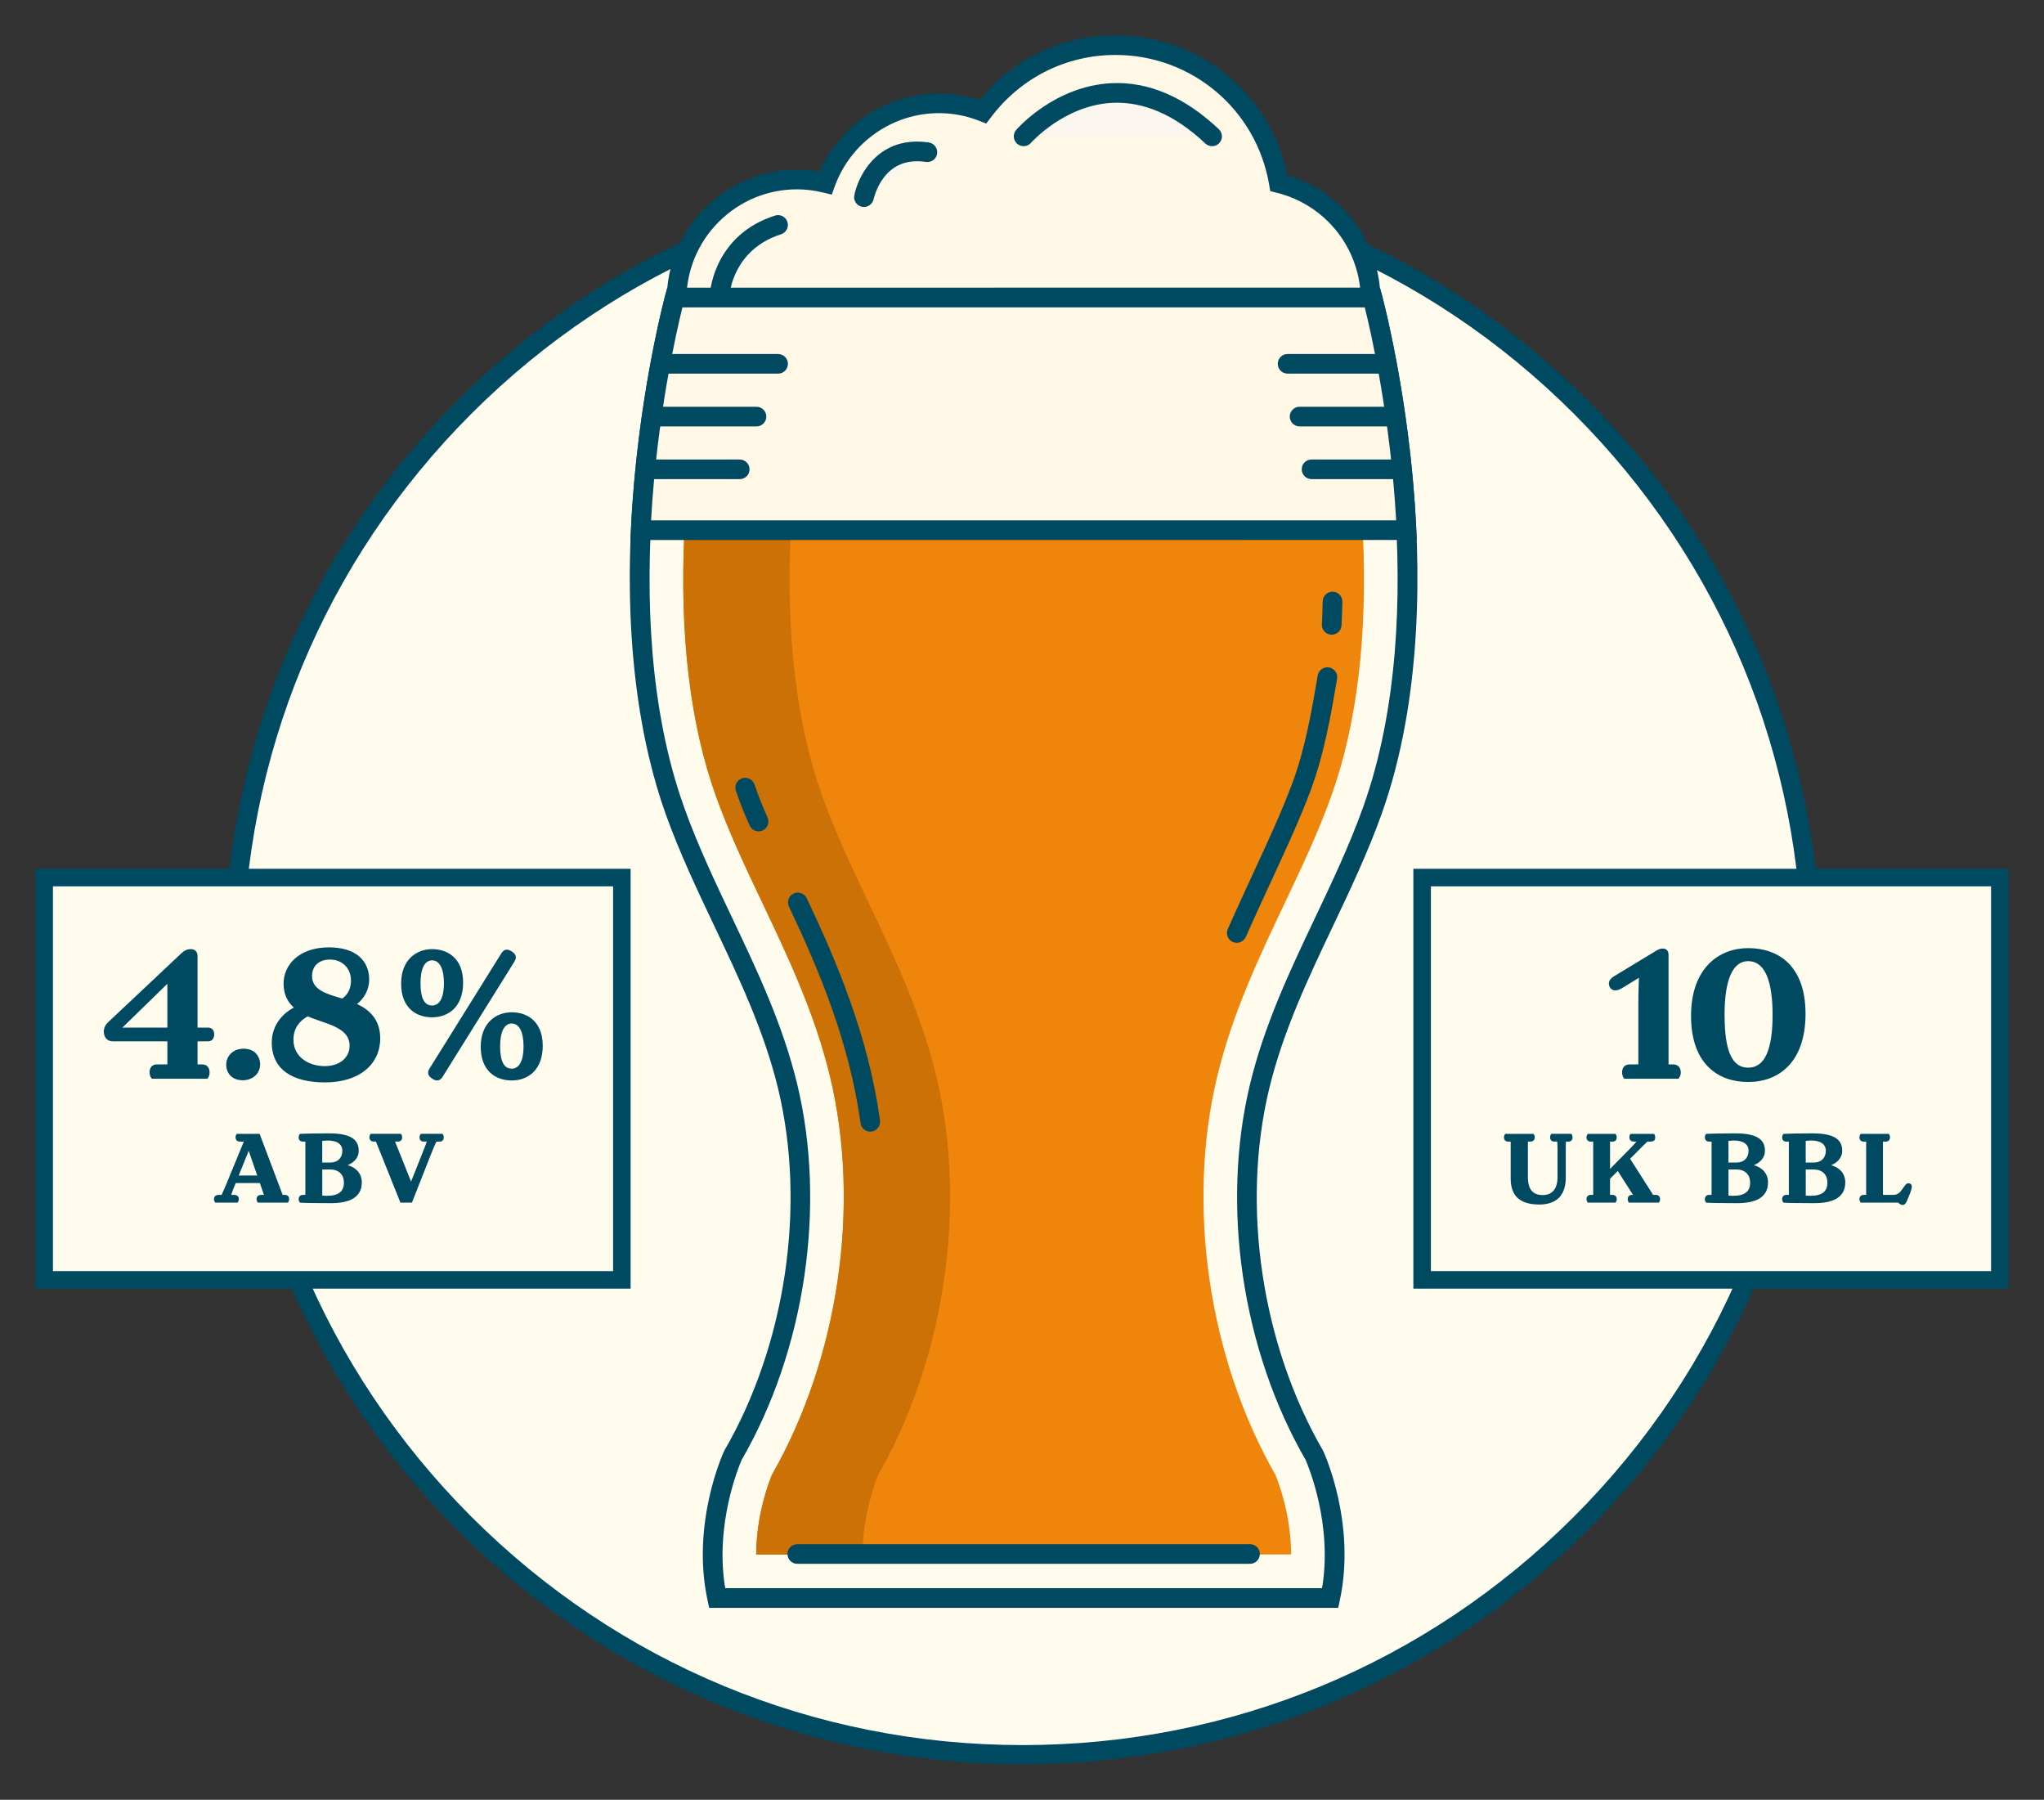 <?xml version="1.0" encoding="UTF-8"?> <!-- Generator: Adobe Illustrator 24.1.2, SVG Export Plug-In . SVG Version: 6.00 Build 0) --> <svg xmlns="http://www.w3.org/2000/svg" xmlns:xlink="http://www.w3.org/1999/xlink" version="1.1" id="Layer_1" x="0px" y="0px" viewBox="0 0 818.46 720.49" style="enable-background:new 0 0 818.46 720.49;" xml:space="preserve"><rect x="0" y="0" width="818.46" height="720.49" fill="#333333" stroke="none"/> <style type="text/css"> .st0{fill:#FFFCEE;} .st1{fill:#004A61;} .st2{fill:#EF850A;} .st3{fill:#FFCD50;} .st4{fill:#CC7106;} .st5{fill:#FFF8E6;} .st6{fill:#FBF7F0;} </style> <g> <g> <circle class="st0" cx="409.48" cy="386.4" r="316.03"></circle> <path class="st1" d="M409.48,706.27c-85.44,0-165.77-33.27-226.19-93.69c-60.42-60.42-93.69-140.74-93.69-226.19 c0-85.44,33.27-165.77,93.69-226.19c60.42-60.42,140.74-93.69,226.19-93.69s165.77,33.27,226.19,93.69 c60.42,60.42,93.69,140.74,93.69,226.19c0,85.44-33.27,165.77-93.69,226.19C575.25,673,494.92,706.27,409.48,706.27z M409.48,74.21c-83.39,0-161.79,32.47-220.75,91.44S97.29,303.01,97.29,386.4s32.47,161.79,91.44,220.75 s137.36,91.44,220.75,91.44c83.39,0,161.79-32.47,220.75-91.44s91.44-137.36,91.44-220.75c0-83.39-32.47-161.79-91.44-220.75 S492.87,74.21,409.48,74.21z"></path> </g> <g> <g> <defs> <path id="SVGID_1_" d="M287.15,641.59h-0.39l-0.08-0.38c-6.31-29.45,6.25-57.17,6.38-57.45c24.97-43.13,33.36-99.5,21.93-147.13 c-5.64-23.48-15.89-45.07-25.8-65.95c-6.85-14.42-13.93-29.34-19.43-44.75c-31.43-88.01-0.33-204.39-0.02-205.56l0.1-0.36 L549.92,120l0.1,0.36c0.32,1.17,31.42,117.55,0,205.56l-0.46-0.16l0.46,0.16c-5.5,15.42-12.58,30.33-19.43,44.75 c-9.91,20.88-20.16,42.47-25.79,65.95c-11.43,47.64-3.03,104,21.92,147.09c0.15,0.32,12.71,28.04,6.41,57.48l-0.08,0.38 L287.15,641.59z M270.57,120.98c-1.89,7.2-30.37,119.33,0.09,204.62c5.49,15.37,12.56,30.26,19.4,44.66 c9.93,20.92,20.21,42.56,25.87,66.13c11.49,47.87,3.06,104.5-22.01,147.8c-0.11,0.23-12.42,27.44-6.37,56.42l244.7-0.01 c6.05-28.98-6.27-56.18-6.4-56.45c-25.05-43.26-33.49-99.89-22-147.76c5.66-23.58,15.93-45.21,25.86-66.14 c6.84-14.4,13.91-29.29,19.39-44.66c30.45-85.29,1.96-197.42,0.07-204.62L270.57,120.98z"></path> </defs> <use xlink:href="#SVGID_1_" style="overflow:visible;fill:#004A61;"></use> <clipPath id="SVGID_2_"> <use xlink:href="#SVGID_1_" style="overflow:visible;"></use> </clipPath> </g> <g> <path class="st2" d="M302.79,622.31c0.02-15.75,5.11-29,6.3-31.91c26.75-46.79,35.68-107.74,23.3-159.33 c-6.07-25.29-16.73-47.74-27.03-69.44c-6.97-14.67-13.54-28.53-18.75-43.1c-10.28-28.78-14.51-64.27-12.57-105.48l0.33-7.12 l0.08-1.33c0.27-4.14,0.63-8.43,1.08-13.13c0.09-0.91,0.17-1.79,0.26-2.68c0.43-4.24,0.89-8.29,1.37-12.03l0.27-2.06 c0.49-3.74,1.01-7.35,1.52-10.71l0.15-0.99c0.5-3.21,1.06-6.52,1.69-10.1l0.35-1.96c0.54-2.97,1.08-5.78,1.58-8.32l0.31-1.53 c0.33-1.62,0.65-3.16,0.96-4.59h4.07l0.37-17.03c0.37-16.95,13.9-30.23,30.8-30.23c2.35,0,4.72,0.3,7.26,0.91l15.15,3.65 l5.3-14.66c4.42-12.21,16.08-20.42,29.02-20.42c3.81,0,7.6,0.73,11.25,2.16l12.33,4.83l7.95-10.59 c9.39-12.5,23.66-19.68,39.17-19.68c23.94,0,44.24,17.13,48.25,40.75l1.91,11.26l11.09,2.73c13.48,3.32,23.1,15.36,23.41,29.28 l0.38,17.03h4.05c0.32,1.48,0.65,3.07,0.99,4.73l0.26,1.29c0.52,2.59,1.05,5.41,1.6,8.4c0.12,0.65,0.24,1.31,0.36,1.99 c0.65,3.68,1.19,6.88,1.69,10.08l0.15,0.99c0.51,3.32,1.02,6.93,1.53,10.74l0.26,1.97c0.48,3.73,0.94,7.78,1.37,12.07 c0.09,0.9,0.18,1.77,0.26,2.66c0.45,4.73,0.81,9.02,1.08,13.12c0.02,0.25,0.17,2.8,0.18,3.01l0.23,5.47 c1.94,41.2-2.29,76.69-12.57,105.48c-5.2,14.57-11.78,28.43-18.74,43.1c-10.3,21.71-20.96,44.15-27.03,69.45 c-12.38,51.6-3.45,112.55,23.32,159.35c1.15,2.78,6.27,16.07,6.3,31.89L302.79,622.31z"></path> </g> <g> <g> <path class="st3" d="M418.55,58.76c3.81,0,7.6,0.73,11.25,2.16l12.33,4.83l7.95-10.59c4.84-6.44,10.97-11.46,17.9-14.82 c-6.47-3.12-13.7-4.85-21.31-4.85c-15.51,0-29.79,7.17-39.17,19.68l-7.27,9.68C405.43,60.98,411.82,58.76,418.55,58.76z"></path> </g> <g> <path class="st4" d="M302.79,622.31l42.58,0c0.02-15.75,5.11-29,6.3-31.91c26.75-46.79,35.68-107.74,23.3-159.33 c-6.07-25.29-16.73-47.74-27.03-69.44c-6.97-14.67-13.54-28.53-18.75-43.1c-10.28-28.78-14.51-64.27-12.57-105.48l0.33-7.12 l0.08-1.33c0.27-4.14,0.63-8.43,1.08-13.13c0.09-0.91,0.17-1.79,0.26-2.68c0.43-4.24,0.89-8.29,1.37-12.03l0.27-2.06 c0.49-3.74,1.01-7.35,1.52-10.71l0.15-0.99c0.5-3.21,1.06-6.52,1.69-10.1l0.35-1.96c0.54-2.97,1.08-5.78,1.58-8.32l0.31-1.53 c0.33-1.62,0.65-3.16,0.96-4.59h4.07l0.37-17.03c0.37-16.95,13.9-30.23,30.8-30.23c2.35,0,4.72,0.3,7.26,0.91l15.15,3.65 l5.3-14.66c1.97-5.44,5.38-10.08,9.69-13.56l-12-4.7c-3.65-1.43-7.44-2.16-11.25-2.16c-12.94,0-24.6,8.21-29.02,20.42 l-5.3,14.66l-15.15-3.65c-2.54-0.61-4.91-0.91-7.26-0.91c-16.9,0-30.43,13.28-30.8,30.23l-0.37,17.03h-4.07 c-0.31,1.43-0.63,2.97-0.96,4.59l-0.31,1.53c-0.51,2.54-1.04,5.35-1.58,8.32l-0.35,1.96c-0.63,3.58-1.19,6.88-1.69,10.1 l-0.15,0.99c-0.51,3.36-1.03,6.96-1.52,10.71l-0.27,2.06c-0.48,3.74-0.94,7.78-1.37,12.03c-0.09,0.89-0.17,1.77-0.26,2.68 c-0.45,4.7-0.8,8.99-1.08,13.13l-0.08,1.33l-0.33,7.12c-1.94,41.21,2.29,76.69,12.57,105.48c5.2,14.57,11.78,28.43,18.75,43.1 c10.31,21.7,20.96,44.15,27.03,69.44c12.38,51.59,3.45,112.54-23.3,159.33C307.89,593.31,302.81,606.56,302.79,622.31z"></path> </g> </g> <g> <path class="st5" d="M512.09,73.31c-5.33-31.35-32.55-55.25-65.42-55.24c-21.74,0-40.98,10.49-53.1,26.64 c-5.46-2.14-11.39-3.36-17.61-3.36c-20.91,0-38.67,13.32-45.4,31.91c-3.64-0.88-7.43-1.39-11.34-1.39 c-26.69,0-48.32,21.64-48.32,48.32c0,26.69,21.64,48.32,48.33,48.32c20.91,0,38.67-13.32,45.4-31.91 c3.64,0.88,7.43,1.39,11.34,1.39c8.7,0,16.85-2.33,23.9-6.36c12.01,11.93,28.54,19.3,46.8,19.3c5.24,0,10.32-0.67,15.21-1.82 c8.81,11.75,22.82,19.39,38.64,19.39c26.69,0,48.32-21.64,48.32-48.32C548.84,97.48,533.18,78.5,512.09,73.31z"></path> <path class="st1" d="M319.23,172.44c-28.81,0-52.26-23.44-52.26-52.25c0-13.96,5.43-27.08,15.3-36.95 c9.87-9.87,22.99-15.31,36.95-15.31c2.92,0,5.91,0.27,8.92,0.8c8.27-18.87,27.07-31.32,47.83-31.32c5.52,0,10.98,0.88,16.26,2.62 c13.45-16.5,33.13-25.91,54.44-25.91c33.54,0,62.1,23.41,68.83,56.03c22.07,6.58,37.27,26.79,37.27,50.02 c0,13.96-5.43,27.08-15.3,36.95c-9.87,9.87-22.99,15.31-36.95,15.31c-15.71,0-30.22-6.88-40.21-18.96 c-4.6,0.92-9.18,1.39-13.64,1.39c-17.72,0-34.46-6.52-47.46-18.43c-7.22,3.6-15.2,5.49-23.25,5.49c-2.92,0-5.9-0.27-8.92-0.8 C358.79,159.99,339.98,172.44,319.23,172.44z M319.22,75.79c-11.86,0-23,4.62-31.39,13c-8.38,8.38-13,19.53-13,31.39 c0,24.48,19.91,44.39,44.39,44.39c18.6,0,35.36-11.78,41.7-29.31l1.2-3.31l3.42,0.82c3.54,0.85,7.04,1.28,10.42,1.28 c7.67,0,15.26-2.02,21.95-5.84l2.6-1.48l2.12,2.11c11.79,11.71,27.43,18.16,44.03,18.16c4.65,0,9.46-0.58,14.31-1.71l2.5-0.59 l1.54,2.06c8.49,11.32,21.43,17.82,35.49,17.81c11.86,0,23-4.62,31.39-13s13-19.53,13-31.39c0-20.45-13.88-38.15-33.76-43.05 l-2.5-0.62l-0.43-2.54C503.1,43.85,477.21,22,446.67,22c-19.79,0-38,9.14-49.95,25.07l-1.8,2.39l-2.79-1.09 c-5.23-2.05-10.67-3.09-16.17-3.08c-18.6,0-35.36,11.78-41.7,29.31l-1.2,3.31l-3.42-0.83C326.11,76.23,322.6,75.79,319.22,75.79z "></path> </g> <g> <path class="st1" d="M283.97,643.66l-0.67-3.11c-6.55-30.56,6.08-58.44,6.62-59.61l0.17-0.32 c24.52-42.36,32.77-97.75,21.54-144.56c-5.55-23.13-15.73-44.55-25.56-65.27c-6.88-14.5-14-29.49-19.57-45.07 c-9.19-25.72-18.74-70.49-12.11-137.67c3.95-40.07,11.94-69.66,12.02-69.95l0.79-2.9l285.36-0.01l0.79,2.9 c0.08,0.29,8.07,29.88,12.03,69.95c3.66,37.08,4.53,91.07-12.1,137.67l0,0c-5.56,15.58-12.68,30.57-19.56,45.07 c-9.84,20.72-20.01,42.14-25.56,65.27c-11.23,46.81-2.98,102.2,21.55,144.56l0.17,0.32c0.54,1.17,13.17,29.05,6.63,59.61 l-0.67,3.11L283.97,643.66z M297,584.38c-0.91,2.07-10.94,25.73-6.6,51.41l238.98-0.01c4.33-25.68-5.69-49.33-6.61-51.41 c-25.42-44.01-33.95-101.53-22.28-150.16c5.74-23.93,16.09-45.73,26.1-66.81c6.8-14.32,13.83-29.14,19.26-44.34l0,0 c28.19-78.97,5.18-181.55,0.63-200.01l-273.23,0.01c-4.54,18.46-27.55,121.04,0.65,200.01c5.43,15.21,12.46,30.02,19.26,44.34 c10.01,21.08,20.36,42.88,26.11,66.81C330.95,482.85,322.42,540.37,297,584.38z"></path> </g> <g> <path class="st5" d="M549.55,119.11l-139.67,0.01l-139.67,0.01c0,0-11.21,41.11-13.64,93.12l306.64-0.01 C560.76,160.22,549.55,119.11,549.55,119.11z"></path> <path class="st1" d="M252.44,216.18l0.19-4.12c2.42-51.84,13.66-93.55,13.77-93.97l0.79-2.9l285.36-0.01l0.79,2.9 c0.11,0.42,11.35,42.12,13.78,93.97l0.19,4.12L252.44,216.18z M273.25,123.06c-2.44,9.88-10.23,43.92-12.55,85.25l298.35-0.01 c-2.33-41.36-10.11-75.37-12.56-85.25L273.25,123.06z"></path> </g> <g> <line class="st6" x1="319.25" y1="622.09" x2="500.54" y2="622.09"></line> <path class="st1" d="M319.25,626.03c-2.17,0-3.93-1.76-3.93-3.93s1.76-3.93,3.93-3.93l181.29-0.01c2.17,0,3.93,1.76,3.93,3.93 s-1.76,3.93-3.93,3.93L319.25,626.03z"></path> </g> <g> <path class="st6" d="M409.87,54.59c0,0,33.94-39.15,75.48,0"></path> <path class="st1" d="M485.35,58.52c-0.97,0-1.94-0.35-2.7-1.07c-12.11-11.41-24.64-16.88-37.23-16.28 c-19.2,0.93-32.45,15.85-32.58,16c-1.43,1.63-3.91,1.81-5.55,0.38c-1.64-1.42-1.81-3.9-0.39-5.54 c0.62-0.72,15.47-17.56,38.05-18.7c14.86-0.74,29.35,5.45,43.1,18.41c1.58,1.49,1.66,3.98,0.17,5.56 C487.44,58.11,486.4,58.52,485.35,58.52z"></path> </g> <g> <path class="st6" d="M345.95,78.93c0,0,4.23-21.16,25.39-17.99"></path> <path class="st1" d="M345.95,82.86c-0.26,0-0.52-0.03-0.79-0.08c-2.12-0.43-3.5-2.49-3.07-4.62 c1.72-8.59,10.17-24.06,29.84-21.11c2.15,0.32,3.63,2.33,3.31,4.47c-0.32,2.15-2.33,3.63-4.47,3.31 c-7.16-1.07-12.79,0.98-16.76,6.09c-3.19,4.11-4.18,8.74-4.19,8.79C349.42,81.57,347.78,82.86,345.95,82.86z"></path> </g> <g> <path class="st6" d="M288.28,117.23c0,0,1.59-20.31,23.28-27.19"></path> <path class="st1" d="M288.28,121.16c-0.11,0-0.22,0-0.33-0.01c-2.16-0.18-3.77-2.06-3.6-4.22c0.07-0.94,2.07-23.05,26.01-30.64 c2.07-0.66,4.28,0.49,4.94,2.56c0.66,2.07-0.49,4.28-2.56,4.94c-18.78,5.96-20.48,23.04-20.55,23.77 C292.02,119.61,290.3,121.16,288.28,121.16z"></path> </g> <g> <line class="st6" x1="265.5" y1="145.65" x2="311.56" y2="145.64"></line> <path class="st1" d="M265.5,149.58c-2.17,0-3.93-1.76-3.93-3.93c0-2.17,1.76-3.93,3.93-3.93l46.06,0c2.17,0,3.93,1.76,3.93,3.93 c0,2.17-1.76,3.93-3.93,3.93L265.5,149.58z"></path> </g> <g> <line class="st6" x1="263.58" y1="166.76" x2="302.92" y2="166.76"></line> <path class="st1" d="M263.58,170.7c-2.17,0-3.93-1.76-3.93-3.93c0-2.17,1.76-3.93,3.93-3.93l39.34,0c2.17,0,3.93,1.76,3.93,3.93 c0,2.17-1.76,3.93-3.93,3.93L263.58,170.7z"></path> </g> <g> <line class="st6" x1="260.7" y1="187.88" x2="296.2" y2="187.88"></line> <path class="st1" d="M260.7,191.81c-2.17,0-3.93-1.76-3.93-3.93c0-2.17,1.76-3.93,3.93-3.93l35.5,0c2.17,0,3.93,1.76,3.93,3.93 c0,2.17-1.76,3.93-3.93,3.93L260.7,191.81z"></path> </g> <g> <line class="st6" x1="553.95" y1="145.64" x2="515.57" y2="145.64"></line> <path class="st1" d="M515.57,149.57c-2.17,0-3.93-1.76-3.93-3.93c0-2.17,1.76-3.93,3.93-3.93l38.38,0c2.17,0,3.93,1.76,3.93,3.93 c0,2.17-1.76,3.93-3.93,3.93L515.57,149.57z"></path> </g> <g> <line class="st6" x1="555.87" y1="166.75" x2="520.37" y2="166.75"></line> <path class="st1" d="M520.37,170.69c-2.17,0-3.93-1.76-3.93-3.93c0-2.17,1.76-3.93,3.93-3.93l35.5,0c2.17,0,3.93,1.76,3.93,3.93 c0,2.17-1.76,3.93-3.93,3.93L520.37,170.69z"></path> </g> <g> <line class="st6" x1="558.76" y1="187.87" x2="525.17" y2="187.87"></line> <path class="st1" d="M525.17,191.8c-2.17,0-3.93-1.76-3.93-3.93c0-2.17,1.76-3.93,3.93-3.93l33.58,0c2.17,0,3.93,1.76,3.93,3.93 c0,2.17-1.76,3.93-3.93,3.93L525.17,191.8z"></path> </g> <g> <path class="st1" d="M495.22,377.43c-0.53,0-1.08-0.11-1.59-0.34c-1.99-0.88-2.88-3.21-2-5.19c2.78-6.27,5.69-12.59,8.51-18.71 l3.12-6.77c4.88-10.56,9.92-21.48,14.05-32.45c5.31-14.11,7.98-29.76,10.33-43.57c0.37-2.14,2.41-3.58,4.54-3.22 c2.14,0.37,3.58,2.4,3.22,4.54c-2.41,14.16-5.14,30.2-10.72,45.02c-4.23,11.24-9.34,22.29-14.27,32.98l-3.12,6.76 c-2.8,6.09-5.7,12.39-8.46,18.61C498.17,376.56,496.73,377.43,495.22,377.43z"></path> </g> <g> <path class="st1" d="M533.25,254.08c-0.06,0-0.13,0-0.19,0c-2.17-0.1-3.85-1.95-3.74-4.12c0.14-3.02,0.25-6.13,0.32-9.25 c0.05-2.17,1.88-3.87,4.02-3.85c2.17,0.05,3.9,1.85,3.85,4.02c-0.07,3.19-0.18,6.37-0.33,9.46 C537.08,252.44,535.34,254.08,533.25,254.08z"></path> </g> <g> <path class="st1" d="M303.77,332.81c-1.49,0-2.92-0.85-3.58-2.3c-2-4.37-3.86-9.06-5.52-13.94c-0.7-2.06,0.4-4.29,2.45-4.99 c2.06-0.7,4.29,0.4,4.99,2.45c1.58,4.63,3.34,9.08,5.23,13.21c0.9,1.98,0.03,4.31-1.94,5.21 C304.87,332.69,304.32,332.81,303.77,332.81z"></path> </g> <g> <path class="st1" d="M348.46,453.02c-1.94,0-3.63-1.43-3.89-3.41c-4.4-32.43-16.95-62.01-28.65-86.67 c-0.93-1.96-0.09-4.31,1.87-5.24c1.96-0.93,4.31-0.09,5.24,1.87c11.96,25.2,24.79,55.49,29.34,88.98 c0.29,2.15-1.22,4.14-3.37,4.43C348.81,453.01,348.64,453.02,348.46,453.02z"></path> </g> </g> <g> <g> <rect x="569.45" y="351.3" class="st0" width="231.32" height="161.06"></rect> <path class="st1" d="M804.28,515.88H565.94V347.79h238.34V515.88z M572.96,508.85h224.3V354.82h-224.3V508.85z"></path> </g> <g> <g> <path class="st1" d="M669.99,426.1c1.78,0,3.03,1.16,3.03,3.18c0,1.4-0.62,2.17-0.93,2.56h-21.72 c-0.31-0.39-0.85-1.16-0.85-2.56c0-2.02,1.16-3.18,3.1-3.18h3.41v-23.66c0-5.89,0.23-10.78,0.23-11.01l-6.21,3.8 c-1.55,0.93-2.25,1.24-3.26,1.24c-1.55,0-2.56-1.24-2.56-2.79c0-1.16,0.78-2.02,1.94-2.79l16.52-10.01 c1.09-0.7,1.94-1.16,3.1-1.16c1.71,0,2.33,1.16,2.33,2.64v43.74H669.99z"></path> </g> <g> <path class="st1" d="M677.13,406.7c0-19.24,11.25-27.15,22.88-27.15c12.1,0,22.96,7.06,22.96,26.29 c0,19.39-10.7,27.3-22.96,27.3C688.06,433.15,677.13,426.02,677.13,406.7z M709.78,406.24c0-13.81-3.18-21.48-9.77-21.48 c-6.28,0-9.46,7.68-9.46,21.48c0,14.89,3.18,21.17,9.46,21.17C706.6,427.41,709.78,420.35,709.78,406.24z"></path> </g> <g> <path class="st1" d="M629.18,453.9c0.17,0.17,0.5,0.63,0.5,1.38c0,1.09-0.63,1.72-1.63,1.72h-1.01 c-0.04,0.42-0.08,1.51-0.08,4.57v9.93c0,6.92-3.65,10.69-10.56,10.69c-8.09,0-11.49-3.65-11.49-10.48v-14.71h-1.01 c-1.01,0-1.68-0.63-1.68-1.72c0-0.76,0.38-1.22,0.54-1.38h11.28c0.17,0.17,0.5,0.63,0.5,1.38c0,1.09-0.63,1.72-1.68,1.72h-1.05 v14.33c0,4.74,1.97,7.08,5.95,7.08c3.44,0,5.91-2.1,5.91-7.25v-11.15c0-1.68-0.08-2.64-0.13-3.02h-1.21 c-1.01,0-1.63-0.63-1.63-1.72c0-0.76,0.33-1.22,0.5-1.38H629.18z"></path> </g> <g> <path class="st1" d="M663.1,478.34c1.01,0,1.63,0.63,1.63,1.72c0,0.71-0.33,1.17-0.5,1.38h-11.95c-0.17-0.21-0.5-0.67-0.5-1.38 c0-1.09,0.63-1.72,1.63-1.72h0.5l-6.12-9.56l-3.1,3.1v6.46h1.05c1.01,0,1.63,0.63,1.63,1.72c0,0.71-0.33,1.17-0.5,1.38h-11.07 c-0.17-0.21-0.54-0.67-0.54-1.38c0-1.09,0.67-1.72,1.68-1.72h1.01v-21.33h-1.01c-1.01,0-1.68-0.63-1.68-1.72 c0-0.76,0.38-1.22,0.54-1.38h11.07c0.17,0.17,0.5,0.63,0.5,1.38c0,1.09-0.63,1.72-1.63,1.72h-1.05v10.94l8.13-8.26 c0.88-0.88,1.89-1.97,2.43-2.68h-0.92c-0.92,0-1.89-0.42-1.89-1.72c0-0.76,0.29-1.22,0.5-1.38h9.35c0.17,0.17,0.5,0.63,0.5,1.38 c0,1.13-0.5,1.72-2.18,1.72h-0.96c-0.92,0.84-2.43,2.35-4.28,4.23l-2.64,2.64l9.22,14.46H663.1z"></path> </g> <g> <path class="st1" d="M702.46,466.52c2.6,0.71,5.49,2.77,5.49,6.83c0,6.16-5.16,8.3-12.37,8.3c-6.75,0-11.11-0.08-12.37-0.21 c-0.21-0.21-0.54-0.63-0.54-1.38c0-1.09,0.67-1.72,1.63-1.72h1.05v-21.33h-1.05c-0.96,0-1.63-0.63-1.63-1.72 c0-0.76,0.33-1.22,0.54-1.38c1.09-0.08,5.7-0.21,11.69-0.21c7.08,0.04,11.82,1.59,11.82,6.92c0,3.27-2.47,4.99-4.28,5.74V466.52 z M692.11,456.71v8.68h3.1c3.77,0,4.95-2.56,4.95-4.74C700.16,457.72,697.47,456.08,692.11,456.71z M692.11,478.63 c4.99,0.38,8.68-0.59,8.68-5.15c0-3.27-2.01-5.32-5.57-5.32h-3.1V478.63z"></path> </g> <g> <path class="st1" d="M733.4,466.52c2.6,0.71,5.49,2.77,5.49,6.83c0,6.16-5.16,8.3-12.37,8.3c-6.75,0-11.11-0.08-12.37-0.21 c-0.21-0.21-0.54-0.63-0.54-1.38c0-1.09,0.67-1.72,1.63-1.72h1.05v-21.33h-1.05c-0.96,0-1.63-0.63-1.63-1.72 c0-0.76,0.33-1.22,0.54-1.38c1.09-0.08,5.7-0.21,11.69-0.21c7.08,0.04,11.82,1.59,11.82,6.92c0,3.27-2.47,4.99-4.28,5.74V466.52 z M723.05,456.71v8.68h3.1c3.77,0,4.95-2.56,4.95-4.74C731.1,457.72,728.41,456.08,723.05,456.71z M723.05,478.63 c4.99,0.38,8.68-0.59,8.68-5.15c0-3.27-2.01-5.32-5.57-5.32h-3.1V478.63z"></path> </g> <g> <path class="st1" d="M765.52,475.03c0,1.13-0.84,3.14-1.97,5.74c-0.5,1.09-0.92,1.59-1.72,1.59c-0.8,0-1.34-0.59-1.8-0.92H745.1 c-0.17-0.21-0.54-0.67-0.54-1.38c0-1.09,0.67-1.72,1.68-1.72h1.01v-21.33h-1.01c-1.01,0-1.68-0.63-1.68-1.72 c0-0.76,0.38-1.22,0.54-1.38h11.19c0.17,0.17,0.5,0.63,0.5,1.38c0,1.09-0.67,1.72-1.68,1.72h-1.13v21.33h4.15 c2.18,0,3.02-1.51,4.19-3.14c0.71-0.96,1.05-1.51,1.84-1.51C764.93,473.69,765.52,474.07,765.52,475.03z"></path> </g> </g> <g> <rect x="17.68" y="351.3" class="st0" width="231.32" height="161.06"></rect> <path class="st1" d="M252.52,515.88H14.17V347.79h238.34V515.88z M21.2,508.85h224.3V354.82H21.2V508.85z"></path> </g> <g> <g> <path class="st1" d="M79.11,426.1h1.86c1.78,0,2.95,1.16,2.95,3.18c0,1.4-0.54,2.17-0.93,2.56H60.81 c-0.31-0.39-0.93-1.16-0.93-2.56c0-2.02,1.16-3.18,2.95-3.18h4.19v-9.23H45.22c-2.56,0-3.65-1.94-3.65-3.88s0.93-3.1,2.4-4.42 l28.54-26.84c1.09-1.01,2.17-1.78,3.88-1.78c1.4,0,2.71,0.78,2.71,2.79v28.62h4.11c1.71,0,2.56,1.09,2.56,2.71 c0,1.63-0.85,2.79-2.48,2.79h-4.19V426.1z M67.01,393.83l-17.99,17.53h17.99V393.83z"></path> </g> <g> <path class="st1" d="M97.57,419.81c4.27,0,6.59,2.87,6.59,6.36c0,3.34-2.71,6.28-6.98,6.28c-4.19,0-6.59-2.71-6.59-6.28 C90.59,422.76,93.3,419.81,97.57,419.81z"></path> </g> <g> <path class="st1" d="M152.25,415.7c0,10.24-8.22,17.61-22.1,17.61c-12.88,0-21.33-5.04-21.33-15.98 c0-6.75,4.19-11.56,8.84-13.96c-2.71-2.48-4.11-5.58-4.11-9.62c0-7.37,6.05-14.5,18.15-14.5c10.55,0,16.13,5.12,16.13,12.95 c0,3.8-1.94,7.52-4.89,9.7C147.9,404.22,152.25,408.1,152.25,415.7z M139.99,418.57c0-7.6-10.24-8.77-16.75-11.71 c-3.57,1.86-5.74,5.12-5.74,9.31c0,7.29,6.52,10.62,12.49,10.62C136.27,426.79,139.99,423.22,139.99,418.57z M124.95,390.8 c0,5.58,6.2,7.21,12.1,8.92c2.09-1.47,3.49-3.8,3.49-7.21c0-4.89-3.49-8.38-8.38-8.38C127.82,384.13,124.95,386.54,124.95,390.8 z"></path> </g> <g> <path class="st1" d="M160.62,393.75c0-9.77,6.36-13.8,12.41-13.8c6.2,0,12.41,3.64,12.41,13.42c0,9.85-6.05,13.88-12.41,13.88 C166.83,407.25,160.62,403.68,160.62,393.75z M177.76,393.6c0-5.89-1.78-9.15-4.73-9.15s-4.65,3.26-4.65,9.15 c0,6.28,1.71,8.92,4.65,8.92S177.76,399.49,177.76,393.6z M206,384.91l-28.77,46.15c-1.01,1.63-2.4,1.94-4.11,0.78 c-1.71-1.09-2.17-2.4-1.16-4.03l28.77-46.15c1.09-1.71,2.4-1.94,4.19-0.78C206.62,381.96,207.01,383.2,206,384.91z M192.5,419.04c0-9.77,6.36-13.81,12.41-13.81c6.2,0,12.41,3.65,12.41,13.42c0,9.85-6.05,13.88-12.41,13.88 C198.71,432.53,192.5,428.96,192.5,419.04z M209.64,418.88c0-5.89-1.78-9.15-4.73-9.15s-4.65,3.26-4.65,9.15 c0,6.28,1.71,8.92,4.65,8.92S209.64,424.78,209.64,418.88z"></path> </g> <g> <path class="st1" d="M114.06,478.34c1.01,0,1.72,0.54,1.72,1.72c0,0.71-0.34,1.17-0.5,1.38h-12.03c-0.17-0.21-0.5-0.67-0.5-1.38 c0-1.01,0.59-1.72,1.8-1.72h1.13l-1.63-4.74H94.4l-0.8,1.93c-0.54,1.38-0.88,2.31-1.01,2.81h1.13c1.26,0,1.93,0.59,1.93,1.72 c0,0.71-0.38,1.17-0.54,1.38h-8.89c-0.17-0.21-0.54-0.67-0.54-1.34c0-1.09,0.59-1.76,2.01-1.76h1.05 c0.29-0.63,0.96-2.1,1.97-4.53l6.92-16.81h-1.68c-0.96-0.04-1.63-0.63-1.63-1.72c0-0.76,0.34-1.22,0.54-1.38h9.1l9.22,24.44 H114.06z M99.6,460.74h-0.04l-3.98,9.85h7.42L99.6,460.74z"></path> </g> <g> <path class="st1" d="M139.38,466.52c2.6,0.71,5.49,2.77,5.49,6.83c0,6.16-5.16,8.3-12.37,8.3c-6.75,0-11.11-0.08-12.37-0.21 c-0.21-0.21-0.54-0.63-0.54-1.38c0-1.09,0.67-1.72,1.63-1.72h1.05v-21.33h-1.05c-0.96,0-1.63-0.63-1.63-1.72 c0-0.76,0.34-1.22,0.54-1.38c1.09-0.08,5.7-0.21,11.69-0.21c7.08,0.04,11.82,1.59,11.82,6.92c0,3.27-2.47,4.99-4.28,5.74V466.52 z M129.03,456.71v8.68h3.1c3.77,0,4.95-2.56,4.95-4.74C137.08,457.72,134.39,456.08,129.03,456.71z M129.03,478.63 c4.99,0.38,8.68-0.59,8.68-5.15c0-3.27-2.01-5.32-5.57-5.32h-3.1V478.63z"></path> </g> <g> <path class="st1" d="M177.19,453.9c0.17,0.17,0.5,0.63,0.5,1.38c0,1.09-0.63,1.72-1.63,1.72h-1.3 c-0.33,0.63-1.17,2.47-2.22,5.15l-7.59,19.28h-4.61l-9.81-24.44h-0.88c-1.09,0-1.72-0.63-1.72-1.72c0-0.76,0.34-1.22,0.5-1.38 h12.11c0.17,0.17,0.5,0.63,0.5,1.38c0,1.09-0.63,1.72-1.72,1.72h-1.13l6.37,15.93h0.08l5.28-13.29 c0.42-0.96,0.84-2.18,0.96-2.64h-1.26c-1.01,0-1.63-0.63-1.63-1.72c0-0.76,0.38-1.22,0.5-1.38H177.19z"></path> </g> </g> </g> </g> </svg> 